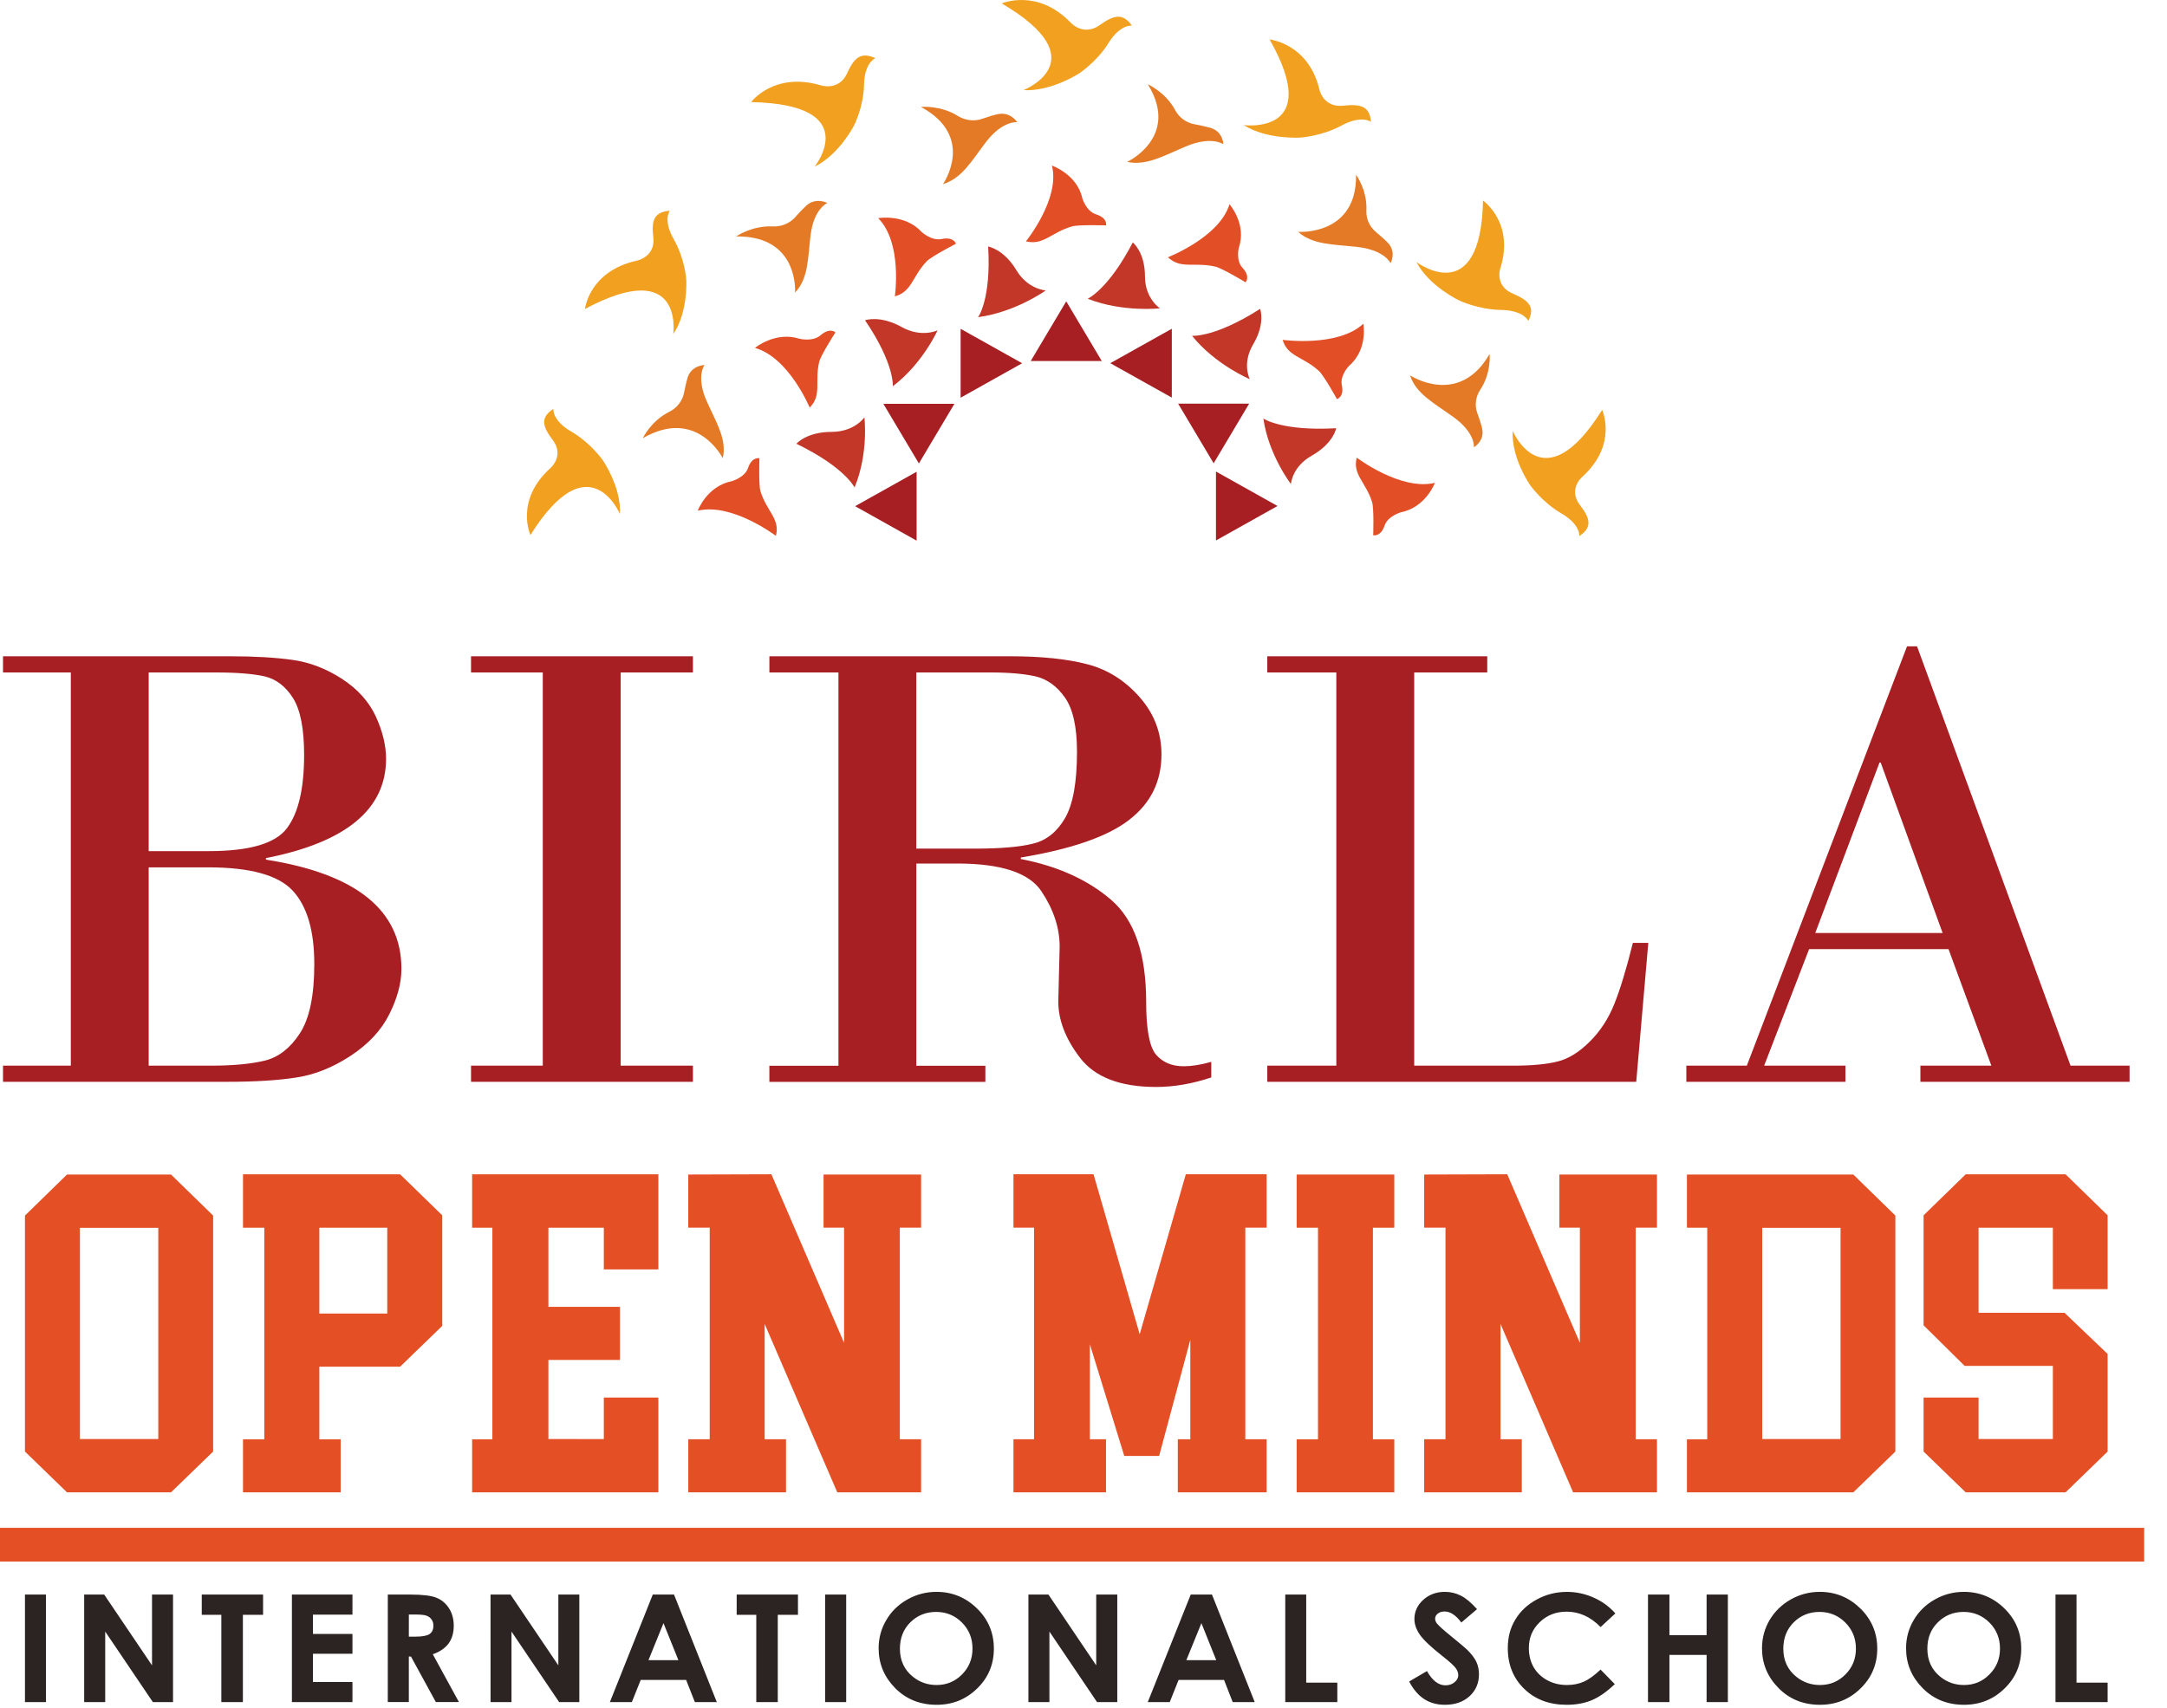 <svg xmlns="http://www.w3.org/2000/svg" width="85" height="67" viewBox="0 0 85 67" fill="none"><path d="M72.195 56.461H69.122V48.173H72.195V56.461ZM66.169 46.083V48.168H66.966V56.471H66.169V58.553H72.695L74.345 56.953V47.693L72.695 46.083H66.169ZM64.994 58.552V56.47H64.159V48.167H64.994V46.083H61.166V48.167H61.97V52.684L59.121 46.073L55.863 46.083V48.167H56.699V56.47H55.863V58.552H59.692V56.47H58.857V51.945L61.705 58.552H64.994ZM51.698 48.168H50.861V46.083H54.691V48.168H53.852V56.471H54.691V58.553H50.861V56.471H51.698V48.168ZM42.749 52.74L44.099 57.125H45.466L46.69 52.567V56.47H46.2V58.552H49.683V56.47H48.847V48.167H49.683V46.073H46.513L44.704 52.349L42.894 46.073H39.753V48.167H40.56V56.47H39.753V58.552H43.383V56.47H42.749V52.74ZM36.13 58.552V56.47H35.295V48.167H36.13V46.083H32.304V48.167H33.108V52.684L30.258 46.073L26.997 46.083V48.167H27.838V56.47H26.998V58.552H30.831V56.47H29.993V51.945L32.842 58.552H36.13ZM21.511 56.461V53.358H24.318V51.274H21.511V48.168H23.685V49.806H25.824V46.074H18.519V48.168H19.313V56.471H18.519V58.553H25.824V54.833H23.685V56.462L21.511 56.461ZM15.19 51.538H12.526V48.169H15.19V51.538ZM9.532 46.074V48.168H10.367V56.471H9.532V58.553H13.362V56.471H12.526V53.622H15.694L17.347 52.022V47.683L15.694 46.074H9.532ZM2.628 46.083L0.979 47.693V56.952L2.628 58.552H6.708L8.36 56.952V47.693L6.708 46.083H2.628ZM6.209 56.461H3.136V48.173H6.209V56.461Z" fill="#E44F25"></path><path d="M77.104 46.074L75.452 47.684V51.999L77.063 53.591H80.523V56.461H77.609V54.832H75.452V56.952L77.104 58.552H81.022L82.671 56.952V53.123L80.98 51.507H77.609V48.168H80.523V50.58H82.671V47.684L81.022 46.074H77.104Z" fill="#E44F25"></path><path d="M80.626 62.563H81.451V66.018H82.671V66.783H80.626V62.563ZM77.022 63.244C76.621 63.244 76.284 63.381 76.012 63.652C75.736 63.923 75.6 64.269 75.6 64.687C75.6 65.152 75.773 65.521 76.115 65.793C76.385 66.007 76.69 66.112 77.035 66.112C77.427 66.112 77.761 65.975 78.033 65.699C78.311 65.423 78.449 65.084 78.449 64.682C78.449 64.28 78.312 63.94 78.033 63.66C77.756 63.385 77.418 63.244 77.022 63.244ZM77.034 62.457C77.646 62.457 78.178 62.675 78.62 63.105C79.064 63.538 79.283 64.064 79.283 64.685C79.283 65.301 79.068 65.823 78.628 66.248C78.193 66.675 77.662 66.888 77.037 66.888C76.386 66.888 75.844 66.668 75.412 66.232C74.98 65.792 74.765 65.273 74.765 64.67C74.765 64.269 74.866 63.897 75.068 63.558C75.267 63.22 75.544 62.952 75.897 62.754C76.248 62.556 76.626 62.457 77.034 62.457ZM71.372 63.244C70.969 63.244 70.632 63.381 70.359 63.652C70.086 63.923 69.95 64.269 69.95 64.687C69.95 65.152 70.123 65.521 70.466 65.793C70.735 66.007 71.041 66.112 71.388 66.112C71.778 66.112 72.111 65.975 72.385 65.699C72.661 65.423 72.798 65.084 72.798 64.682C72.798 64.28 72.659 63.94 72.381 63.66C72.106 63.385 71.766 63.244 71.372 63.244ZM71.381 62.457C71.999 62.457 72.528 62.675 72.969 63.105C73.412 63.538 73.635 64.064 73.635 64.685C73.635 65.301 73.415 65.823 72.978 66.248C72.543 66.675 72.009 66.888 71.388 66.888C70.736 66.888 70.193 66.668 69.763 66.232C69.329 65.792 69.114 65.273 69.114 64.67C69.114 64.269 69.215 63.897 69.415 63.558C69.617 63.22 69.895 62.952 70.245 62.754C70.596 62.556 70.978 62.457 71.381 62.457ZM64.642 62.563H65.483V64.155H66.941V62.563H67.775V66.782H66.941V64.93H65.483V66.782H64.642V62.563ZM63.362 63.303L62.783 63.838C62.387 63.434 61.942 63.234 61.449 63.234C61.033 63.234 60.681 63.37 60.396 63.646C60.109 63.921 59.969 64.259 59.969 64.663C59.969 64.945 60.032 65.194 60.156 65.413C60.283 65.63 60.463 65.802 60.692 65.926C60.924 66.05 61.181 66.112 61.462 66.112C61.705 66.112 61.925 66.069 62.121 65.982C62.323 65.894 62.54 65.735 62.782 65.507L63.34 66.077C63.021 66.381 62.718 66.592 62.431 66.71C62.146 66.829 61.818 66.888 61.451 66.888C60.773 66.888 60.221 66.681 59.789 66.264C59.36 65.85 59.143 65.315 59.143 64.666C59.143 64.243 59.239 63.871 59.438 63.545C59.633 63.217 59.915 62.955 60.279 62.757C60.647 62.556 61.04 62.458 61.465 62.458C61.823 62.458 62.167 62.531 62.5 62.678C62.835 62.824 63.123 63.034 63.362 63.303ZM57.936 63.136L57.32 63.66C57.108 63.372 56.886 63.227 56.662 63.227C56.555 63.227 56.465 63.256 56.396 63.31C56.328 63.369 56.292 63.431 56.292 63.503C56.292 63.573 56.317 63.642 56.367 63.703C56.433 63.787 56.635 63.968 56.975 64.243C57.291 64.501 57.482 64.663 57.55 64.729C57.717 64.894 57.837 65.051 57.909 65.201C57.978 65.351 58.012 65.514 58.012 65.692C58.012 66.038 57.89 66.324 57.643 66.551C57.395 66.777 57.074 66.888 56.676 66.888C56.367 66.888 56.098 66.815 55.867 66.666C55.637 66.518 55.438 66.288 55.274 65.974L55.972 65.566C56.184 65.939 56.424 66.124 56.696 66.124C56.84 66.124 56.959 66.084 57.055 66.002C57.153 65.924 57.201 65.828 57.201 65.724C57.201 65.63 57.165 65.534 57.092 65.438C57.019 65.344 56.859 65.196 56.608 64.999C56.132 64.626 55.828 64.336 55.69 64.133C55.551 63.928 55.48 63.727 55.48 63.524C55.48 63.23 55.596 62.981 55.826 62.77C56.056 62.563 56.339 62.457 56.676 62.457C56.893 62.457 57.1 62.505 57.298 62.603C57.492 62.7 57.706 62.878 57.936 63.136ZM50.414 62.563H51.236V66.018H52.456V66.783H50.414V62.563ZM47.125 63.685L46.534 65.137H47.707L47.125 63.685ZM46.706 62.563H47.539L49.216 66.782H48.352L48.013 65.912H46.23L45.883 66.782H45.021L46.706 62.563ZM40.339 62.563H41.125L42.999 65.341V62.563H43.825V66.782H43.031L41.163 64.015V66.782H40.339V62.563ZM36.721 63.244C36.32 63.244 35.982 63.381 35.708 63.652C35.435 63.923 35.299 64.269 35.299 64.687C35.299 65.152 35.472 65.521 35.815 65.793C36.084 66.007 36.391 66.112 36.737 66.112C37.126 66.112 37.461 65.975 37.734 65.699C38.009 65.423 38.146 65.084 38.146 64.682C38.146 64.28 38.009 63.94 37.732 63.66C37.456 63.385 37.12 63.244 36.721 63.244ZM36.733 62.457C37.349 62.457 37.878 62.675 38.32 63.105C38.764 63.538 38.984 64.064 38.984 64.685C38.984 65.301 38.767 65.823 38.329 66.248C37.892 66.675 37.364 66.888 36.74 66.888C36.088 66.888 35.542 66.668 35.111 66.232C34.679 65.792 34.464 65.273 34.464 64.67C34.464 64.269 34.565 63.897 34.768 63.558C34.966 63.22 35.243 62.952 35.596 62.754C35.948 62.556 36.327 62.457 36.733 62.457ZM32.365 62.563H33.191V66.782H32.365V62.563ZM28.896 62.563H31.3V63.357H30.508V66.783H29.665V63.357H28.896V62.563ZM26.025 63.685L25.436 65.137H26.61L26.025 63.685ZM25.605 62.563H26.438L28.116 66.782H27.256L26.913 65.912H25.132L24.784 66.782H23.923L25.605 62.563ZM19.241 62.563H20.025L21.901 65.341V62.563H22.724V66.782H21.932L20.063 64.015V66.782H19.242L19.241 62.563ZM16.036 64.214H16.298C16.566 64.214 16.746 64.18 16.847 64.114C16.949 64.045 17 63.934 17 63.778C17 63.686 16.975 63.606 16.924 63.536C16.876 63.467 16.808 63.419 16.724 63.39C16.645 63.361 16.488 63.346 16.267 63.346H16.037L16.036 64.214ZM15.212 62.563H16.091C16.572 62.563 16.914 62.604 17.12 62.688C17.324 62.77 17.489 62.91 17.612 63.102C17.736 63.294 17.798 63.524 17.798 63.787C17.798 64.065 17.731 64.297 17.595 64.484C17.456 64.669 17.251 64.81 16.976 64.905L18.002 66.781H17.096L16.12 64.995H16.036V66.781H15.211L15.212 62.563ZM11.45 62.563H13.825V63.351H12.276V64.107H13.825V64.885H12.276V65.995H13.825V66.783H11.45V62.563ZM7.914 62.563H10.319V63.357H9.527V66.783H8.682V63.357H7.914V62.563ZM3.302 62.563H4.087L5.963 65.341V62.563H6.787V66.782H5.996L4.127 64.015V66.782H3.302V62.563ZM0.979 62.563H1.803V66.782H0.979V62.563Z" fill="#2B2422"></path><path d="M71.203 36.606H76.199L73.77 29.92H73.723L71.203 36.606ZM76.43 37.239H70.962L69.198 41.812H72.386V42.445H66.146V41.812H68.519L74.802 25.36H75.196L81.217 41.812H83.532V42.445H75.327V41.812H78.111L76.43 37.239ZM55.472 26.384V41.812H59.337C60.085 41.812 60.671 41.757 61.101 41.647C61.524 41.543 61.945 41.282 62.362 40.864C62.779 40.449 63.097 39.956 63.325 39.381C63.553 38.812 63.796 38.014 64.049 36.994H64.654L64.181 42.445H49.709V41.812H52.417V26.384H49.709V25.749H58.337V26.384H55.472ZM35.942 26.384V33.296H38.251C39.245 33.296 40.004 33.232 40.526 33.099C41.048 32.972 41.465 32.636 41.78 32.092C42.091 31.549 42.245 30.682 42.245 29.496C42.245 28.527 42.087 27.817 41.77 27.366C41.456 26.92 41.069 26.644 40.623 26.538C40.169 26.437 39.585 26.384 38.858 26.384H35.942ZM32.888 41.812V26.384H30.179V25.749H39.616C40.847 25.749 41.86 25.854 42.653 26.063C43.441 26.267 44.125 26.697 44.7 27.351C45.273 28.001 45.558 28.749 45.558 29.599C45.558 30.653 45.143 31.507 44.3 32.161C43.464 32.816 42.043 33.314 40.042 33.645V33.704C41.478 33.981 42.657 34.511 43.578 35.3C44.5 36.09 44.958 37.424 44.958 39.312C44.958 40.39 45.088 41.079 45.347 41.381C45.611 41.687 45.972 41.835 46.432 41.835C46.735 41.835 47.093 41.781 47.512 41.662V42.274C46.768 42.523 46.047 42.647 45.352 42.647C43.941 42.647 42.946 42.265 42.362 41.5C41.78 40.739 41.502 39.991 41.512 39.261L41.565 37.144C41.565 36.405 41.325 35.678 40.842 34.959C40.357 34.241 39.261 33.881 37.546 33.881H35.943V41.815H38.651V42.448H30.178V41.815H32.888V41.812ZM21.29 41.812V26.384H18.476V25.749H27.18V26.384H24.346V41.812H27.18V42.445H18.476V41.812H21.29ZM8.167 34.031H5.832V41.812H8.248C9.147 41.812 9.861 41.743 10.395 41.612C10.931 41.476 11.386 41.123 11.762 40.544C12.139 39.968 12.328 39.063 12.328 37.826C12.328 36.505 12.042 35.545 11.473 34.937C10.907 34.333 9.803 34.031 8.167 34.031ZM8.464 26.384H5.832V33.394H8.195C9.796 33.394 10.821 33.091 11.263 32.484C11.711 31.881 11.929 30.924 11.929 29.619C11.929 28.599 11.785 27.857 11.496 27.392C11.202 26.93 10.833 26.644 10.382 26.538C9.935 26.437 9.295 26.384 8.464 26.384ZM2.778 41.812V26.384H0.118V25.749H9.015C9.992 25.749 10.815 25.798 11.482 25.892C12.145 25.985 12.791 26.232 13.408 26.631C14.024 27.031 14.468 27.523 14.739 28.105C15.007 28.692 15.143 29.249 15.143 29.771C15.143 31.752 13.568 33.053 10.431 33.668V33.728C13.97 34.284 15.746 35.713 15.746 38.013C15.746 38.576 15.583 39.172 15.268 39.798C14.954 40.425 14.451 40.967 13.752 41.426C13.06 41.879 12.354 42.166 11.63 42.275C10.907 42.39 9.997 42.445 8.9 42.445H0.118V41.812H2.778Z" fill="#A71F23"></path><path d="M44.214 6.352C44.214 6.352 46.298 5.374 45.025 3.31C45.025 3.31 45.719 3.613 46.094 4.318C46.248 4.609 46.527 4.816 46.856 4.876C47.066 4.914 47.294 4.963 47.471 5.013C47.981 5.16 47.984 5.658 47.984 5.658C47.984 5.658 47.524 5.321 46.518 5.744C45.653 6.107 44.976 6.513 44.214 6.352Z" fill="#E47A25"></path><path d="M50.918 9.097C50.918 9.097 53.227 9.263 53.191 6.859C53.191 6.859 53.635 7.456 53.596 8.247C53.58 8.573 53.713 8.888 53.968 9.101C54.129 9.238 54.303 9.388 54.429 9.516C54.795 9.892 54.543 10.326 54.543 10.326C54.543 10.326 54.318 9.808 53.228 9.687C52.291 9.583 51.493 9.609 50.918 9.097Z" fill="#E47A25"></path><path d="M55.308 14.727C55.308 14.727 57.223 15.989 58.429 13.889C58.429 13.889 58.507 14.622 58.064 15.29C57.882 15.564 57.836 15.903 57.948 16.21C58.019 16.405 58.09 16.621 58.132 16.794C58.258 17.296 57.813 17.549 57.813 17.549C57.813 17.549 57.886 16.992 57.004 16.358C56.246 15.813 55.544 15.45 55.308 14.727Z" fill="#E47A25"></path><path d="M28.351 17.98C28.351 17.98 27.344 15.961 25.216 17.192C25.216 17.192 25.525 16.52 26.252 16.158C26.552 16.007 26.766 15.738 26.829 15.417C26.869 15.213 26.919 14.992 26.968 14.823C27.121 14.327 27.635 14.322 27.635 14.322C27.635 14.322 27.287 14.77 27.723 15.747C28.1 16.587 28.52 17.241 28.351 17.98Z" fill="#E47A25"></path><path d="M31.186 11.48C31.186 11.48 31.355 9.242 28.875 9.276C28.875 9.276 29.492 8.845 30.308 8.884C30.645 8.899 30.968 8.77 31.19 8.523C31.329 8.365 31.485 8.198 31.617 8.076C32.006 7.72 32.453 7.965 32.453 7.965C32.453 7.965 31.918 8.184 31.793 9.242C31.685 10.149 31.712 10.922 31.186 11.48Z" fill="#E47A25"></path><path d="M36.989 7.223C36.989 7.223 38.29 5.366 36.124 4.195C36.124 4.195 36.882 4.119 37.571 4.549C37.852 4.724 38.2 4.772 38.518 4.664C38.721 4.594 38.942 4.524 39.118 4.483C39.64 4.364 39.899 4.794 39.899 4.794C39.899 4.794 39.322 4.723 38.67 5.579C38.11 6.313 37.737 6.995 36.989 7.223Z" fill="#E47A25"></path><path d="M45.812 10.094C45.812 10.094 47.839 9.305 48.226 8.014C48.226 8.014 48.909 8.791 48.594 9.712C48.594 9.712 48.462 10.214 48.74 10.512C49.064 10.863 48.856 11.076 48.856 11.076C48.856 11.076 47.935 10.521 47.675 10.462C46.839 10.268 46.322 10.574 45.812 10.094Z" fill="#E24E25"></path><path d="M50.312 13.335C50.312 13.335 52.474 13.633 53.476 12.703C53.476 12.703 53.666 13.708 52.919 14.351C52.919 14.351 52.548 14.724 52.634 15.117C52.734 15.576 52.442 15.659 52.442 15.659C52.442 15.659 51.93 14.734 51.736 14.556C51.111 13.985 50.507 13.997 50.312 13.335Z" fill="#E24E25"></path><path d="M53.218 17.955C53.218 17.955 54.934 19.265 56.283 18.945C56.283 18.945 55.929 19.906 54.949 20.1C54.949 20.1 54.436 20.243 54.309 20.624C54.158 21.072 53.864 21.001 53.864 21.001C53.864 21.001 53.898 19.952 53.821 19.704C53.574 18.906 53.044 18.625 53.218 17.955Z" fill="#E24E25"></path><path d="M30.435 21.025C30.435 21.025 28.716 19.717 27.369 20.037C27.369 20.037 27.722 19.076 28.703 18.879C28.703 18.879 29.215 18.74 29.344 18.357C29.495 17.909 29.788 17.979 29.788 17.979C29.788 17.979 29.754 19.028 29.83 19.276C30.078 20.074 30.605 20.355 30.435 21.025Z" fill="#E24E25"></path><path d="M31.759 15.992C31.759 15.992 30.945 14.025 29.614 13.65C29.614 13.65 30.414 12.986 31.365 13.292C31.365 13.292 31.88 13.421 32.189 13.152C32.552 12.836 32.77 13.04 32.77 13.04C32.77 13.04 32.199 13.933 32.136 14.184C31.939 14.995 32.253 15.495 31.759 15.992Z" fill="#E24E25"></path><path d="M35.1 11.628C35.1 11.628 35.409 9.533 34.448 8.56C34.448 8.56 35.485 8.376 36.149 9.1C36.149 9.1 36.531 9.46 36.937 9.377C37.411 9.28 37.498 9.562 37.498 9.562C37.498 9.562 36.541 10.057 36.357 10.246C35.77 10.854 35.783 11.439 35.1 11.628Z" fill="#E24E25"></path><path d="M40.242 9.469C40.242 9.469 41.593 7.802 41.262 6.497C41.262 6.497 42.255 6.838 42.456 7.789C42.456 7.789 42.603 8.286 42.995 8.411C43.458 8.558 43.384 8.843 43.384 8.843C43.384 8.843 42.302 8.808 42.046 8.884C41.222 9.124 40.934 9.637 40.242 9.469Z" fill="#E24E25"></path><path d="M42.664 11.721C42.664 11.721 43.476 11.357 44.433 9.511C44.433 9.511 44.911 9.888 44.912 10.853C44.915 11.723 45.5 12.097 45.5 12.097C45.5 12.097 44.043 12.262 42.664 11.721Z" fill="#C23727"></path><path d="M46.757 13.175C46.757 13.175 47.649 13.256 49.427 12.119C49.427 12.119 49.649 12.677 49.153 13.514C48.707 14.269 49.022 14.876 49.022 14.876C49.022 14.876 47.675 14.314 46.757 13.175Z" fill="#C23727"></path><path d="M49.555 16.422C49.555 16.422 50.285 16.924 52.411 16.801C52.411 16.801 52.313 17.392 51.452 17.878C50.677 18.315 50.637 18.992 50.637 18.992C50.637 18.992 49.759 17.852 49.555 16.422Z" fill="#C23727"></path><path d="M33.519 19.126C33.519 19.126 33.145 18.336 31.239 17.411C31.239 17.411 31.627 16.946 32.624 16.945C33.522 16.942 33.906 16.374 33.906 16.374C33.906 16.374 34.077 17.787 33.519 19.126Z" fill="#C23727"></path><path d="M35.02 15.155C35.02 15.155 35.102 14.29 33.931 12.566C33.931 12.566 34.508 12.353 35.37 12.832C36.149 13.266 36.776 12.96 36.776 12.96C36.776 12.96 36.193 14.266 35.02 15.155Z" fill="#C23727"></path><path d="M38.367 12.444C38.367 12.444 38.885 11.736 38.76 9.673C38.76 9.673 39.368 9.768 39.868 10.602C40.319 11.356 41.02 11.395 41.02 11.395C41.02 11.395 39.841 12.245 38.367 12.444Z" fill="#C23727"></path><path d="M53.776 4.778C53.776 4.778 53.408 4.502 52.624 4.924C51.842 5.347 51.013 5.397 51.013 5.397C51.013 5.397 49.7 5.488 48.786 4.908C48.786 4.908 51.944 5.331 49.801 1.549C49.801 1.549 51.32 1.698 51.753 3.512C51.785 3.645 51.845 3.77 51.935 3.874C52.07 4.032 52.302 4.188 52.679 4.147C53.399 4.068 53.723 4.182 53.776 4.778Z" fill="#F1A01F"></path><path d="M59.949 12.592C59.949 12.592 59.773 12.175 58.876 12.16C57.98 12.146 57.237 11.789 57.237 11.789C57.237 11.789 56.055 11.231 55.562 10.285C55.562 10.285 58.08 12.181 58.172 7.868C58.172 7.868 59.41 8.733 58.855 10.514C58.811 10.644 58.799 10.783 58.823 10.916C58.859 11.119 58.978 11.366 59.327 11.514C59.989 11.796 60.213 12.05 59.949 12.592Z" fill="#F1A01F"></path><path d="M61.947 21.035C61.947 21.035 62.01 20.588 61.242 20.142C60.475 19.695 60.013 19.024 60.013 19.024C60.013 19.024 59.275 17.967 59.337 16.91C59.337 16.91 60.539 19.773 62.843 16.084C62.843 16.084 63.469 17.432 62.068 18.705C61.965 18.798 61.884 18.91 61.834 19.038C61.761 19.23 61.735 19.502 61.962 19.801C62.395 20.363 62.453 20.691 61.947 21.035Z" fill="#F1A01F"></path><path d="M21.706 16.041C21.706 16.041 21.642 16.488 22.41 16.934C23.176 17.381 23.639 18.05 23.639 18.05C23.639 18.05 24.376 19.108 24.315 20.164C24.315 20.164 23.113 17.302 20.807 20.992C20.807 20.992 20.182 19.643 21.584 18.371C21.686 18.278 21.766 18.166 21.817 18.037C21.89 17.846 21.914 17.573 21.689 17.276C21.259 16.709 21.197 16.383 21.706 16.041Z" fill="#F1A01F"></path><path d="M26.274 8.268C26.274 8.268 25.994 8.625 26.426 9.385C26.861 10.144 26.917 10.947 26.917 10.947C26.917 10.947 27.008 12.22 26.41 13.105C26.41 13.105 26.844 10.043 22.946 12.121C22.946 12.121 23.1 10.65 24.971 10.228C25.106 10.197 25.237 10.138 25.345 10.052C25.508 9.921 25.668 9.699 25.627 9.331C25.544 8.632 25.66 8.319 26.274 8.268Z" fill="#F1A01F"></path><path d="M34.336 2.282C34.336 2.282 33.906 2.454 33.891 3.322C33.875 4.19 33.505 4.912 33.505 4.912C33.505 4.912 32.93 6.059 31.956 6.537C31.956 6.537 33.911 4.095 29.463 4.005C29.463 4.005 30.354 2.806 32.191 3.347C32.325 3.386 32.467 3.398 32.605 3.375C32.812 3.342 33.069 3.226 33.222 2.887C33.512 2.244 33.776 2.028 34.336 2.282Z" fill="#F1A01F"></path><path d="M44.4 1.005C44.4 1.005 43.94 0.944 43.48 1.689C43.019 2.433 42.327 2.881 42.327 2.881C42.327 2.881 41.237 3.596 40.147 3.536C40.147 3.536 43.098 2.372 39.294 0.134C39.294 0.134 40.686 -0.471 41.999 0.889C42.094 0.988 42.209 1.067 42.342 1.114C42.538 1.186 42.82 1.208 43.129 0.99C43.708 0.573 44.048 0.514 44.4 1.005Z" fill="#F1A01F"></path><path d="M45.964 12.898L43.55 14.25L45.964 15.6V12.898Z" fill="#A71F23"></path><path d="M48.998 15.837H46.212L47.605 18.177L48.998 15.837Z" fill="#A71F23"></path><path d="M50.11 19.853L47.696 18.501V21.205L50.11 19.853Z" fill="#A71F23"></path><path d="M33.541 19.86L35.954 21.212V18.509L33.541 19.86Z" fill="#A71F23"></path><path d="M34.649 15.843L36.043 18.184L37.437 15.843H34.649Z" fill="#A71F23"></path><path d="M37.68 12.901V15.604L40.093 14.252L37.68 12.901Z" fill="#A71F23"></path><path d="M41.823 11.823L40.43 14.164H43.216L41.823 11.823Z" fill="#A71F23"></path><path d="M0 60.606H84.105" stroke="#E44F25" stroke-width="1.322" stroke-miterlimit="10"></path></svg>
